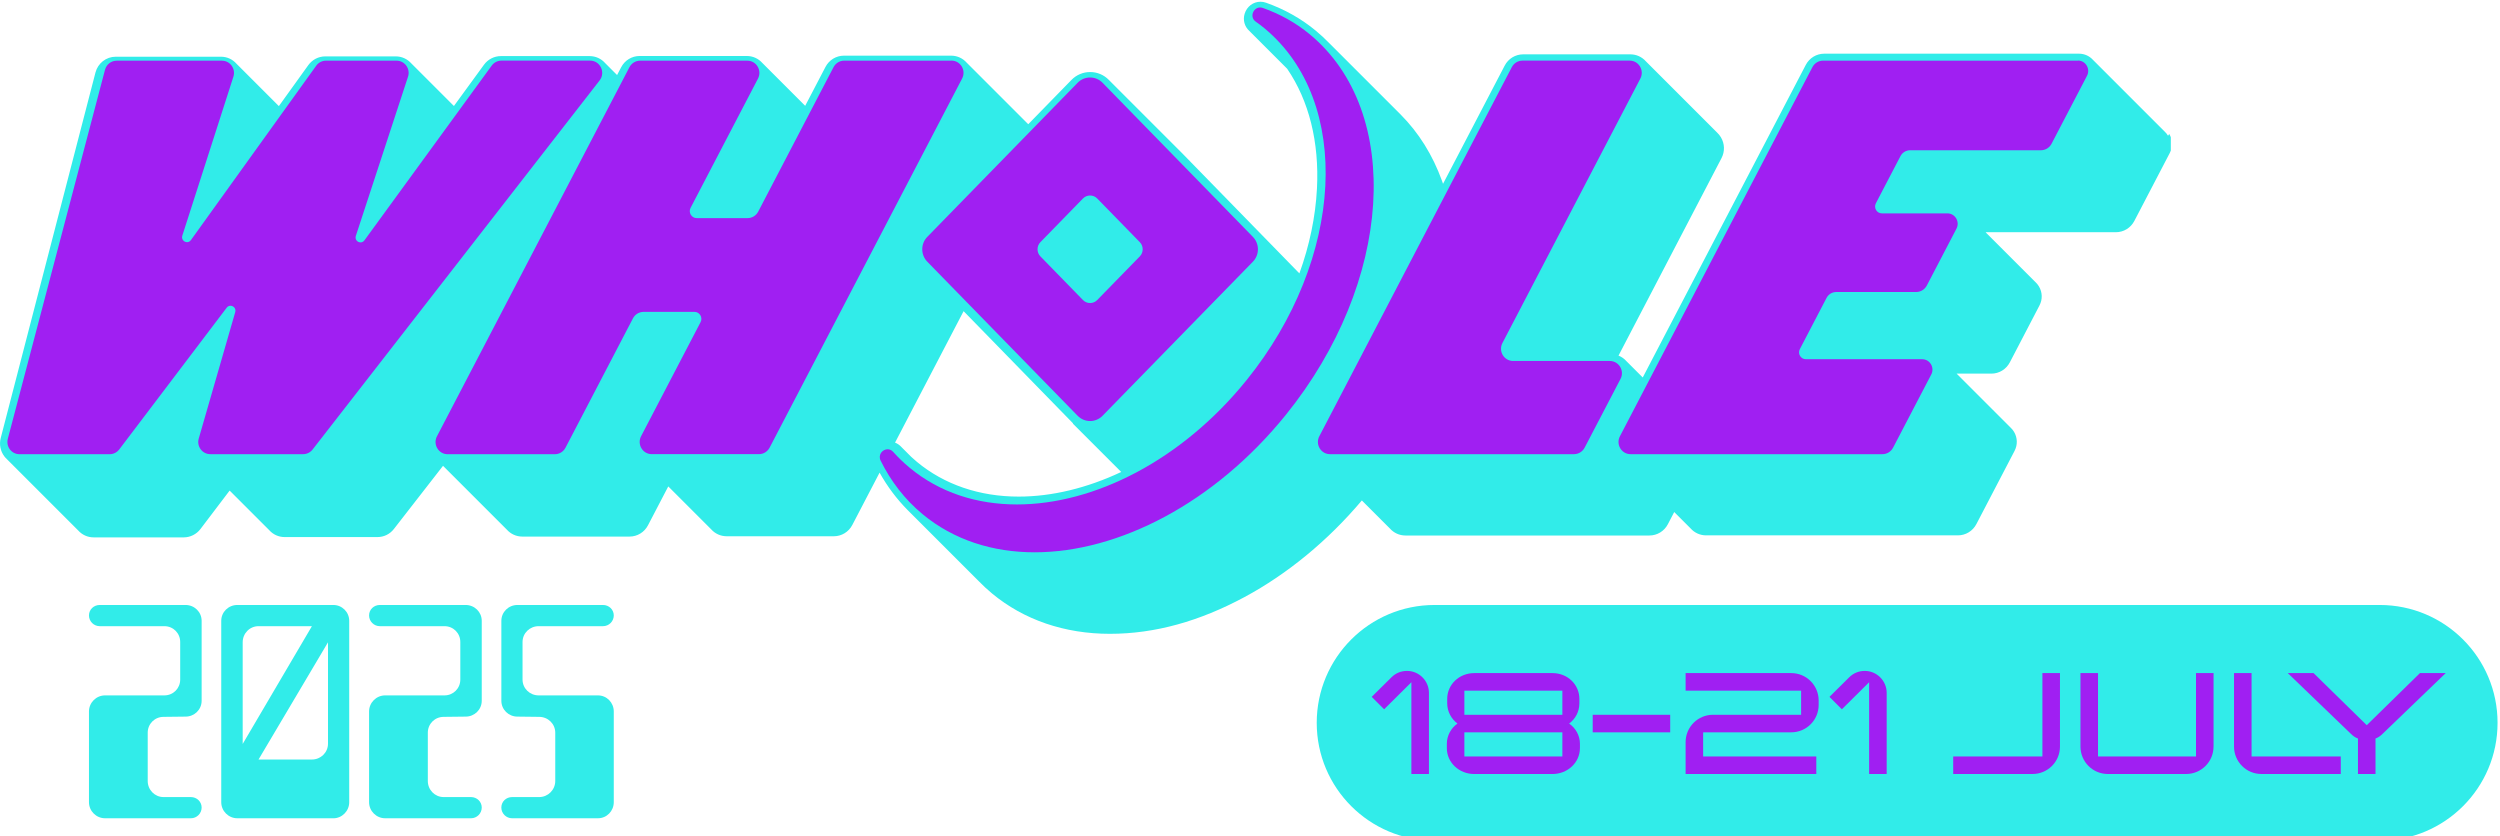 <svg xmlns="http://www.w3.org/2000/svg" width="281" height="94" viewBox="0 0 281 94" fill="none"><g clip-path="url(#clip0_365_14556)"><path d="M280.725 81.247V81.244C280.725 73.929 274.795 68 267.481 68L161.243 68C153.929 68 148 73.929 148 81.244V81.247C148 88.561 153.929 94.49 161.243 94.49H267.481C274.795 94.49 280.725 88.561 280.725 81.247Z" fill="#31ECE9"></path><path d="M160.612 86.998H158.639V76.683L155.576 79.723L154.18 78.327L156.4 76.129C156.852 75.676 157.467 75.41 158.145 75.41C159.5 75.41 160.612 76.519 160.612 77.877V87.001V86.998Z" fill="#A01FF2"></path><path d="M177.582 84.102C177.582 85.705 176.204 87 174.501 87H165.706C164.003 87 162.625 85.705 162.625 84.102V83.608C162.625 82.683 163.097 81.841 163.816 81.328C163.116 80.793 162.666 79.973 162.666 79.048V78.554C162.666 76.951 164.003 75.656 165.706 75.656H174.501C176.204 75.656 177.522 76.951 177.522 78.554V79.048C177.522 79.973 177.091 80.793 176.372 81.328C177.113 81.841 177.585 82.683 177.585 83.608V84.102H177.582ZM175.609 80.34V77.629H164.595V80.34H175.609ZM175.609 85.027V82.316H164.595V85.027H175.609Z" fill="#A01FF2"></path><path d="M187.731 82.315H179.02V80.342H187.731V82.315Z" fill="#A01FF2"></path><path d="M204.418 79.232C204.418 80.935 203.04 82.313 201.337 82.313H191.434V85.024H204.152V86.997H189.461V83.421C189.461 81.718 190.839 80.34 192.542 80.34H202.445V77.629H189.461V75.656H201.337C203.04 75.656 204.418 77.034 204.418 78.738V79.232Z" fill="#A01FF2"></path><path d="M212.063 86.998H210.09V76.683L207.027 79.723L205.631 78.327L207.851 76.129C208.304 75.676 208.918 75.41 209.596 75.41C210.951 75.41 212.063 76.519 212.063 77.877V87.001V86.998Z" fill="#A01FF2"></path><path d="M231.54 83.915C231.54 85.619 230.163 86.997 228.459 86.997H219.541V85.024H229.567V75.656H231.54V83.915Z" fill="#A01FF2"></path><path d="M248.801 83.915C248.801 85.619 247.423 86.997 245.719 86.997H236.925C235.221 86.997 233.844 85.619 233.844 83.915V75.656H235.817V85.024H246.831V75.656H248.804V83.915H248.801Z" fill="#A01FF2"></path><path d="M263.103 86.997H254.185C252.481 86.997 251.104 85.619 251.104 83.915V75.656H253.076V85.024H263.103V86.997Z" fill="#A01FF2"></path><path d="M274.897 75.656L267.787 82.497C267.562 82.721 267.293 82.908 267.008 83.01V86.997H265.035V83.01C264.747 82.908 264.481 82.721 264.256 82.497L257.146 75.656H260.044L266.023 81.512L272.002 75.656H274.9H274.897Z" fill="#A01FF2"></path></g><g clip-path="url(#clip1_365_14556)"><path d="M243.69 15.259C243.575 15.066 243.434 14.899 243.275 14.755C243.223 14.696 243.167 14.64 243.108 14.588C243.056 14.529 243 14.473 242.941 14.421C242.889 14.362 242.834 14.307 242.774 14.255C242.723 14.195 242.667 14.14 242.608 14.088C242.556 14.029 242.5 13.973 242.441 13.921C242.389 13.862 242.334 13.806 242.274 13.755C242.222 13.695 242.167 13.64 242.108 13.588C242.056 13.529 242 13.473 241.941 13.421C241.889 13.362 241.833 13.306 241.774 13.254C241.722 13.195 241.667 13.14 241.607 13.088C241.556 13.028 241.5 12.973 241.441 12.921C241.389 12.862 241.333 12.806 241.274 12.754C241.222 12.695 241.167 12.639 241.107 12.588C241.055 12.528 241 12.473 240.941 12.421C240.889 12.362 240.833 12.306 240.774 12.254C240.722 12.195 240.666 12.139 240.607 12.088C240.555 12.028 240.5 11.973 240.44 11.921C240.389 11.861 240.333 11.806 240.274 11.754C240.222 11.695 240.166 11.639 240.107 11.587C240.055 11.528 240 11.473 239.94 11.421C239.888 11.361 239.833 11.306 239.774 11.254C239.722 11.195 239.666 11.139 239.607 11.087C239.555 11.028 239.499 10.972 239.44 10.921C239.388 10.861 239.333 10.806 239.273 10.754C239.222 10.694 239.166 10.639 239.107 10.587C239.055 10.528 238.999 10.472 238.94 10.42C238.888 10.361 238.833 10.306 238.773 10.254C238.721 10.194 238.666 10.139 238.607 10.087C238.555 10.028 238.499 9.972 238.44 9.92C238.388 9.861 238.332 9.805 238.273 9.753C238.221 9.694 238.166 9.639 238.107 9.587C238.055 9.527 237.999 9.472 237.94 9.42C237.888 9.361 237.832 9.305 237.773 9.253C237.721 9.194 237.666 9.139 237.606 9.087C237.555 9.027 237.499 8.972 237.44 8.92C237.388 8.861 237.332 8.805 237.273 8.753C237.221 8.694 237.166 8.638 237.106 8.586C237.054 8.527 236.999 8.472 236.94 8.42C236.888 8.361 236.832 8.305 236.773 8.253C236.721 8.194 236.665 8.138 236.606 8.086C236.554 8.027 236.499 7.972 236.439 7.92C236.388 7.86 236.332 7.805 236.273 7.753C236.221 7.694 236.165 7.638 236.106 7.586C236.054 7.527 235.999 7.471 235.939 7.42C235.887 7.36 235.832 7.305 235.773 7.253C235.721 7.194 235.665 7.138 235.606 7.086C235.554 7.027 235.498 6.971 235.439 6.919C235.387 6.86 235.332 6.805 235.272 6.753C234.869 6.301 234.302 6.034 233.683 6.034H205.042C204.168 6.034 203.371 6.519 202.964 7.305L184.644 42.429C184.644 42.429 184.644 42.429 184.64 42.425C184.588 42.366 184.533 42.31 184.473 42.259C184.421 42.199 184.366 42.144 184.307 42.092C184.255 42.033 184.199 41.977 184.14 41.925C184.088 41.866 184.032 41.81 183.973 41.758C183.921 41.699 183.866 41.644 183.806 41.592C183.755 41.532 183.699 41.477 183.64 41.425C183.588 41.366 183.532 41.31 183.473 41.258C183.421 41.199 183.366 41.144 183.306 41.092C183.254 41.032 183.199 40.977 183.14 40.925C183.088 40.866 183.032 40.81 182.973 40.758C182.921 40.699 182.865 40.643 182.806 40.592C182.562 40.314 182.258 40.102 181.921 39.969L193.498 17.774C193.887 17.029 193.861 16.151 193.431 15.433C193.309 15.229 193.165 15.051 192.998 14.896C192.946 14.836 192.89 14.781 192.831 14.729C192.779 14.67 192.724 14.614 192.664 14.562C192.613 14.503 192.557 14.447 192.498 14.396C192.446 14.336 192.39 14.281 192.331 14.229C192.279 14.169 192.224 14.114 192.164 14.062C192.112 14.003 192.057 13.947 191.998 13.895C191.946 13.836 191.89 13.78 191.831 13.729C191.779 13.669 191.723 13.614 191.664 13.562C191.612 13.503 191.557 13.447 191.497 13.395C191.446 13.336 191.39 13.28 191.331 13.229C191.279 13.169 191.223 13.114 191.164 13.062C191.112 13.002 191.057 12.947 190.997 12.895C190.945 12.836 190.89 12.78 190.831 12.728C190.779 12.669 190.723 12.614 190.664 12.562C190.612 12.502 190.556 12.447 190.497 12.395C190.445 12.336 190.39 12.28 190.33 12.228C190.279 12.169 190.223 12.113 190.164 12.062C190.112 12.002 190.056 11.947 189.997 11.895C189.945 11.835 189.89 11.78 189.83 11.728C189.779 11.669 189.723 11.613 189.664 11.561C189.612 11.502 189.556 11.447 189.497 11.395C189.445 11.335 189.389 11.28 189.33 11.228C189.278 11.169 189.223 11.113 189.163 11.061C189.112 11.002 189.056 10.946 188.997 10.895C188.945 10.835 188.889 10.78 188.83 10.728C188.778 10.668 188.723 10.613 188.663 10.561C188.611 10.502 188.556 10.446 188.497 10.394C188.445 10.335 188.389 10.28 188.33 10.228C188.278 10.168 188.222 10.113 188.163 10.061C188.111 10.002 188.056 9.946 187.997 9.894C187.945 9.835 187.889 9.779 187.83 9.728C187.778 9.668 187.722 9.613 187.663 9.561C187.611 9.502 187.556 9.446 187.496 9.394C187.445 9.335 187.389 9.279 187.33 9.227C187.278 9.168 187.222 9.113 187.163 9.061C187.111 9.001 187.056 8.946 186.996 8.894C186.944 8.835 186.889 8.779 186.83 8.727C186.778 8.668 186.722 8.612 186.663 8.561C186.611 8.501 186.555 8.446 186.496 8.394C186.444 8.335 186.389 8.279 186.329 8.227C186.278 8.168 186.222 8.112 186.163 8.06C186.111 8.001 186.055 7.946 185.996 7.894C185.944 7.834 185.889 7.779 185.829 7.727C185.777 7.668 185.722 7.612 185.663 7.56C185.611 7.501 185.555 7.445 185.496 7.394C185.444 7.334 185.388 7.279 185.329 7.227C185.277 7.168 185.222 7.112 185.162 7.06C185.111 7.001 185.055 6.945 184.996 6.893C184.555 6.397 183.929 6.108 183.251 6.108H171.203C170.329 6.108 169.532 6.593 169.125 7.379L162.197 20.66C162.16 20.549 162.123 20.438 162.082 20.327C161.026 17.415 159.463 14.91 157.421 12.862C157.366 12.806 157.31 12.751 157.255 12.695C157.199 12.639 157.144 12.584 157.088 12.528C157.032 12.473 156.977 12.417 156.921 12.362C156.866 12.306 156.81 12.251 156.755 12.195C156.699 12.139 156.644 12.084 156.588 12.028C156.532 11.973 156.477 11.917 156.421 11.861C156.366 11.806 156.31 11.75 156.255 11.695C156.199 11.639 156.143 11.584 156.088 11.528C156.032 11.473 155.977 11.417 155.921 11.361C155.866 11.306 155.81 11.25 155.754 11.195C155.699 11.139 155.643 11.084 155.588 11.028C155.532 10.972 155.477 10.917 155.421 10.861C155.365 10.806 155.31 10.75 155.254 10.694C155.199 10.639 155.143 10.583 155.088 10.528C155.032 10.472 154.976 10.417 154.921 10.361C154.865 10.306 154.81 10.25 154.754 10.194C154.699 10.139 154.643 10.083 154.587 10.028C154.532 9.972 154.476 9.916 154.421 9.861C154.365 9.805 154.31 9.75 154.254 9.694C154.198 9.639 154.143 9.583 154.087 9.527C154.032 9.472 153.976 9.416 153.921 9.361C153.865 9.305 153.809 9.25 153.754 9.194C153.698 9.139 153.643 9.083 153.587 9.027C153.532 8.972 153.476 8.916 153.42 8.861C153.365 8.805 153.309 8.749 153.254 8.694C153.198 8.638 153.143 8.583 153.087 8.527C153.031 8.472 152.976 8.416 152.92 8.361C152.865 8.305 152.809 8.249 152.754 8.194C152.698 8.138 152.642 8.083 152.587 8.027C152.531 7.972 152.476 7.916 152.42 7.86C152.365 7.805 152.309 7.749 152.253 7.694C152.198 7.638 152.142 7.583 152.087 7.527C152.031 7.471 151.976 7.416 151.92 7.36C151.864 7.305 151.809 7.249 151.753 7.194C151.698 7.138 151.642 7.082 151.587 7.027C151.531 6.971 151.475 6.916 151.42 6.86C151.364 6.805 151.309 6.749 151.253 6.693C151.198 6.638 151.142 6.582 151.086 6.527C151.031 6.471 150.975 6.416 150.92 6.36C150.864 6.304 150.809 6.249 150.753 6.193C150.697 6.138 150.642 6.082 150.586 6.027C150.531 5.971 150.475 5.915 150.42 5.86C150.364 5.804 150.308 5.749 150.253 5.693C150.197 5.638 150.142 5.582 150.086 5.526C150.031 5.471 149.975 5.415 149.919 5.36C149.864 5.304 149.808 5.249 149.753 5.193C149.697 5.137 149.642 5.082 149.586 5.026C149.53 4.971 149.475 4.915 149.419 4.86C148.941 4.367 148.434 3.896 147.9 3.455C146.263 2.1 144.381 1.04 142.306 0.306C142.099 0.232 141.884 0.195 141.673 0.195C140.861 0.195 140.146 0.736 139.898 1.544C139.68 2.255 139.887 2.992 140.428 3.478C140.48 3.537 140.535 3.593 140.595 3.644C140.647 3.704 140.702 3.759 140.761 3.811C140.813 3.87 140.869 3.926 140.928 3.978C140.98 4.037 141.036 4.093 141.095 4.145C141.147 4.204 141.202 4.259 141.262 4.311C141.313 4.371 141.369 4.426 141.428 4.478C141.48 4.537 141.536 4.593 141.595 4.645C141.647 4.704 141.702 4.76 141.762 4.811C141.814 4.871 141.869 4.926 141.928 4.978C141.98 5.037 142.036 5.093 142.095 5.145C142.147 5.204 142.203 5.26 142.262 5.312C142.314 5.371 142.369 5.426 142.429 5.478C142.48 5.538 142.536 5.593 142.595 5.645C142.647 5.704 142.703 5.76 142.762 5.812C142.814 5.871 142.869 5.927 142.929 5.978C142.98 6.038 143.036 6.093 143.095 6.145C143.147 6.204 143.203 6.26 143.262 6.312C143.314 6.371 143.369 6.427 143.429 6.479C143.481 6.538 143.536 6.593 143.595 6.645C143.647 6.705 143.703 6.76 143.762 6.812C143.814 6.871 143.87 6.927 143.929 6.979C143.981 7.038 144.036 7.093 144.096 7.145C144.147 7.205 144.203 7.26 144.262 7.312C144.314 7.371 144.37 7.427 144.429 7.479C144.481 7.538 144.536 7.594 144.596 7.646C144.625 7.679 144.655 7.708 144.685 7.738C147.126 11.321 148.297 15.955 148.026 21.205C147.863 24.365 147.189 27.577 146.052 30.73L132.807 17.155C132.807 17.155 132.793 17.144 132.785 17.137L132.641 16.989C132.641 16.989 132.626 16.978 132.618 16.97L132.474 16.822C132.474 16.822 132.459 16.811 132.452 16.804L132.307 16.655C132.307 16.655 132.292 16.644 132.285 16.637L132.141 16.489C132.141 16.489 132.126 16.477 132.118 16.47L131.974 16.322C131.974 16.322 131.959 16.311 131.952 16.303L131.807 16.155C131.807 16.155 131.792 16.144 131.785 16.137L131.64 15.989C131.64 15.989 131.626 15.977 131.618 15.97L131.474 15.822C131.474 15.822 131.459 15.811 131.451 15.803L131.307 15.655C131.307 15.655 131.292 15.644 131.285 15.637L131.14 15.488C131.14 15.488 131.125 15.477 131.118 15.47L130.974 15.322C130.974 15.322 130.959 15.311 130.951 15.303L130.807 15.155C130.807 15.155 130.792 15.144 130.785 15.136L130.64 14.988C130.64 14.988 130.625 14.977 130.618 14.97L130.473 14.822C130.473 14.822 130.459 14.81 130.451 14.803L130.307 14.655C130.307 14.655 130.292 14.644 130.284 14.636L130.14 14.488C130.14 14.488 130.125 14.477 130.118 14.47L129.973 14.321C129.973 14.321 129.958 14.31 129.951 14.303L129.807 14.155C129.807 14.155 129.792 14.144 129.784 14.136L129.64 13.988C129.64 13.988 129.625 13.977 129.618 13.969L129.473 13.821C129.473 13.821 129.458 13.81 129.451 13.803L129.306 13.655C129.306 13.655 129.292 13.643 129.284 13.636L129.14 13.488C129.14 13.488 129.125 13.477 129.117 13.469L128.973 13.321C128.973 13.321 128.958 13.31 128.951 13.303L128.806 13.154C128.806 13.154 128.791 13.143 128.784 13.136L128.64 12.988C128.64 12.988 128.625 12.977 128.617 12.969L128.473 12.821C128.473 12.821 128.458 12.81 128.451 12.803L128.306 12.654C128.306 12.654 128.291 12.643 128.284 12.636L128.139 12.488C128.139 12.488 128.125 12.476 128.117 12.469L127.973 12.321C127.973 12.321 127.958 12.31 127.95 12.302L127.806 12.154C127.806 12.154 127.791 12.143 127.784 12.136L127.639 11.987C127.639 11.987 127.624 11.976 127.617 11.969L127.473 11.821C127.473 11.821 127.458 11.81 127.45 11.802L127.306 11.654C127.306 11.654 127.291 11.643 127.284 11.636L127.139 11.487C127.139 11.487 127.124 11.476 127.117 11.469L126.972 11.321C126.972 11.321 126.958 11.309 126.95 11.302L126.806 11.154C126.806 11.154 126.791 11.143 126.783 11.135L126.639 10.987C126.639 10.987 126.624 10.976 126.617 10.969L126.472 10.82C126.472 10.82 126.457 10.809 126.45 10.802L126.306 10.654C126.306 10.654 126.291 10.643 126.283 10.635L126.139 10.487C126.139 10.487 126.124 10.476 126.117 10.469L125.972 10.32C125.972 10.32 125.957 10.309 125.95 10.302L125.805 10.154C125.805 10.154 125.791 10.143 125.783 10.135L125.639 9.987C125.639 9.987 125.624 9.976 125.617 9.968L125.472 9.82C125.472 9.82 125.457 9.809 125.45 9.802L125.305 9.653C125.305 9.653 125.29 9.642 125.283 9.635L125.139 9.487C125.139 9.487 125.124 9.476 125.116 9.468L124.972 9.32C124.972 9.32 124.957 9.309 124.95 9.302L124.805 9.153C124.805 9.153 124.79 9.142 124.783 9.135L124.638 8.987C124.079 8.412 123.331 8.097 122.534 8.097C121.738 8.097 120.989 8.412 120.43 8.987L115.577 13.962C115.547 13.932 115.517 13.903 115.488 13.877C115.436 13.818 115.38 13.762 115.321 13.71C115.269 13.651 115.214 13.595 115.154 13.543C115.103 13.484 115.047 13.429 114.988 13.377C114.936 13.317 114.88 13.262 114.821 13.21C114.769 13.151 114.714 13.095 114.654 13.043C114.602 12.984 114.547 12.928 114.488 12.877C114.436 12.817 114.38 12.762 114.321 12.71C114.269 12.651 114.213 12.595 114.154 12.543C114.102 12.484 114.047 12.428 113.987 12.376C113.936 12.317 113.88 12.262 113.821 12.21C113.769 12.15 113.713 12.095 113.654 12.043C113.602 11.984 113.547 11.928 113.487 11.876C113.435 11.817 113.38 11.761 113.321 11.71C113.269 11.65 113.213 11.595 113.154 11.543C113.102 11.484 113.046 11.428 112.987 11.376C112.935 11.317 112.88 11.261 112.82 11.209C112.769 11.15 112.713 11.095 112.654 11.043C112.602 10.983 112.546 10.928 112.487 10.876C112.435 10.817 112.38 10.761 112.32 10.709C112.268 10.65 112.213 10.594 112.154 10.543C112.102 10.483 112.046 10.428 111.987 10.376C111.935 10.317 111.879 10.261 111.82 10.209C111.768 10.15 111.713 10.094 111.653 10.042C111.602 9.983 111.546 9.928 111.487 9.876C111.435 9.816 111.379 9.761 111.32 9.709C111.268 9.65 111.213 9.594 111.153 9.542C111.101 9.483 111.046 9.427 110.987 9.376C110.935 9.316 110.879 9.261 110.82 9.209C110.768 9.15 110.712 9.094 110.653 9.042C110.601 8.983 110.546 8.927 110.486 8.875C110.435 8.816 110.379 8.761 110.32 8.709C110.268 8.649 110.212 8.594 110.153 8.542C110.101 8.483 110.046 8.427 109.986 8.375C109.934 8.316 109.879 8.26 109.82 8.209C109.768 8.149 109.712 8.094 109.653 8.042C109.601 7.983 109.545 7.927 109.486 7.875C109.434 7.816 109.379 7.76 109.319 7.708C109.268 7.649 109.212 7.594 109.153 7.542C109.101 7.482 109.045 7.427 108.986 7.375C108.934 7.316 108.879 7.26 108.819 7.208C108.767 7.149 108.712 7.093 108.653 7.042C108.212 6.545 107.586 6.256 106.908 6.256H94.86C93.986 6.256 93.189 6.742 92.782 7.527L90.503 11.895C90.455 11.843 90.407 11.795 90.355 11.747C90.303 11.687 90.248 11.632 90.188 11.58C90.136 11.521 90.081 11.465 90.022 11.413C89.97 11.354 89.914 11.298 89.855 11.246C89.803 11.187 89.747 11.132 89.688 11.08C89.636 11.021 89.581 10.965 89.522 10.913C89.47 10.854 89.414 10.798 89.355 10.746C89.303 10.687 89.247 10.632 89.188 10.58C89.136 10.52 89.081 10.465 89.021 10.413C88.969 10.354 88.914 10.298 88.855 10.246C88.803 10.187 88.747 10.131 88.688 10.079C88.636 10.02 88.581 9.965 88.521 9.913C88.469 9.854 88.414 9.798 88.355 9.746C88.303 9.687 88.247 9.631 88.188 9.579C88.136 9.52 88.08 9.465 88.021 9.413C87.969 9.353 87.914 9.298 87.854 9.246C87.802 9.187 87.747 9.131 87.688 9.079C87.636 9.02 87.58 8.964 87.521 8.913C87.469 8.853 87.413 8.798 87.354 8.746C87.302 8.687 87.247 8.631 87.188 8.579C87.136 8.52 87.08 8.464 87.021 8.412C86.969 8.353 86.913 8.298 86.854 8.246C86.802 8.186 86.747 8.131 86.687 8.079C86.635 8.02 86.58 7.964 86.521 7.912C86.469 7.853 86.413 7.797 86.354 7.746C86.302 7.686 86.246 7.631 86.187 7.579C86.135 7.52 86.08 7.464 86.02 7.412C85.969 7.353 85.913 7.297 85.854 7.245C85.802 7.186 85.746 7.131 85.687 7.079C85.246 6.582 84.62 6.293 83.942 6.293H71.894C71.02 6.293 70.224 6.779 69.816 7.564L69.36 8.435C69.36 8.435 69.353 8.427 69.349 8.423C69.297 8.364 69.242 8.309 69.183 8.257C69.131 8.197 69.075 8.142 69.016 8.09C68.964 8.031 68.908 7.975 68.849 7.923C68.797 7.864 68.742 7.809 68.682 7.757C68.631 7.697 68.575 7.642 68.516 7.59C68.464 7.531 68.408 7.475 68.349 7.423C68.297 7.364 68.242 7.308 68.182 7.256C68.13 7.197 68.075 7.142 68.016 7.09C67.578 6.593 66.949 6.304 66.267 6.304H56.298C55.553 6.304 54.845 6.667 54.404 7.271L51.022 11.913C50.985 11.876 50.948 11.839 50.907 11.802C50.855 11.743 50.8 11.687 50.74 11.636C50.689 11.576 50.633 11.521 50.574 11.469C50.522 11.409 50.466 11.354 50.407 11.302C50.355 11.243 50.3 11.187 50.24 11.135C50.188 11.076 50.133 11.021 50.074 10.969C50.022 10.909 49.966 10.854 49.907 10.802C49.855 10.743 49.8 10.687 49.74 10.635C49.688 10.576 49.633 10.52 49.574 10.469C49.522 10.409 49.466 10.354 49.407 10.302C49.355 10.242 49.299 10.187 49.24 10.135C49.188 10.076 49.133 10.02 49.073 9.968C49.022 9.909 48.966 9.854 48.907 9.802C48.855 9.742 48.799 9.687 48.74 9.635C48.688 9.576 48.633 9.52 48.573 9.468C48.521 9.409 48.466 9.353 48.407 9.302C48.355 9.242 48.299 9.187 48.24 9.135C48.188 9.076 48.132 9.02 48.073 8.968C48.021 8.909 47.966 8.853 47.906 8.801C47.855 8.742 47.799 8.687 47.74 8.635C47.688 8.575 47.632 8.52 47.573 8.468C47.521 8.409 47.465 8.353 47.406 8.301C47.354 8.242 47.299 8.186 47.239 8.135C47.188 8.075 47.132 8.02 47.073 7.968C47.021 7.909 46.965 7.853 46.906 7.801C46.854 7.742 46.799 7.686 46.739 7.634C46.688 7.575 46.632 7.52 46.573 7.468C46.521 7.408 46.465 7.353 46.406 7.301C46.354 7.242 46.298 7.186 46.239 7.134C45.795 6.63 45.157 6.338 44.487 6.338H36.555C35.807 6.338 35.096 6.705 34.655 7.319L31.346 11.924C31.317 11.891 31.283 11.861 31.25 11.832C31.198 11.773 31.142 11.717 31.083 11.665C31.031 11.606 30.976 11.55 30.917 11.498C30.865 11.439 30.809 11.384 30.75 11.332C30.698 11.272 30.642 11.217 30.583 11.165C30.531 11.106 30.476 11.05 30.416 10.998C30.365 10.939 30.309 10.883 30.25 10.832C30.198 10.772 30.142 10.717 30.083 10.665C30.031 10.606 29.976 10.55 29.916 10.498C29.864 10.439 29.809 10.383 29.75 10.331C29.698 10.272 29.642 10.217 29.583 10.165C29.531 10.105 29.475 10.05 29.416 9.998C29.364 9.939 29.309 9.883 29.249 9.831C29.198 9.772 29.142 9.716 29.083 9.665C29.031 9.605 28.975 9.55 28.916 9.498C28.864 9.439 28.809 9.383 28.749 9.331C28.697 9.272 28.642 9.216 28.583 9.164C28.531 9.105 28.475 9.05 28.416 8.998C28.364 8.938 28.308 8.883 28.249 8.831C28.197 8.772 28.142 8.716 28.082 8.664C28.031 8.605 27.975 8.549 27.916 8.498C27.864 8.438 27.808 8.383 27.749 8.331C27.697 8.272 27.642 8.216 27.582 8.164C27.53 8.105 27.475 8.049 27.416 7.997C27.364 7.938 27.308 7.883 27.249 7.831C27.197 7.771 27.141 7.716 27.082 7.664C27.03 7.605 26.975 7.549 26.916 7.497C26.864 7.438 26.808 7.382 26.749 7.331C26.697 7.271 26.641 7.216 26.582 7.164C26.137 6.66 25.515 6.375 24.833 6.375H13.004C11.941 6.375 11.007 7.101 10.733 8.142L0.082 49.231C-0.107 49.953 0.041 50.705 0.49 51.298C0.579 51.413 0.675 51.517 0.779 51.613C0.831 51.672 0.886 51.728 0.945 51.78C0.997 51.839 1.053 51.895 1.112 51.947C1.164 52.006 1.22 52.061 1.279 52.113C1.331 52.172 1.386 52.228 1.446 52.28C1.497 52.339 1.553 52.395 1.612 52.447C1.664 52.506 1.72 52.562 1.779 52.613C1.831 52.673 1.886 52.728 1.946 52.78C1.998 52.839 2.053 52.895 2.112 52.947C2.164 53.006 2.22 53.062 2.279 53.114C2.331 53.173 2.387 53.228 2.446 53.28C2.498 53.34 2.553 53.395 2.613 53.447C2.664 53.506 2.72 53.562 2.779 53.614C2.831 53.673 2.887 53.728 2.946 53.78C2.998 53.84 3.053 53.895 3.113 53.947C3.165 54.006 3.22 54.062 3.279 54.114C3.331 54.173 3.387 54.229 3.446 54.281C3.498 54.34 3.554 54.395 3.613 54.447C3.665 54.507 3.72 54.562 3.78 54.614C3.831 54.673 3.887 54.729 3.946 54.781C3.998 54.84 4.054 54.895 4.113 54.947C4.165 55.007 4.22 55.062 4.28 55.114C4.332 55.173 4.387 55.229 4.446 55.281C4.498 55.34 4.554 55.396 4.613 55.447C4.665 55.507 4.721 55.562 4.78 55.614C4.832 55.673 4.887 55.729 4.947 55.781C4.998 55.84 5.054 55.896 5.113 55.948C5.165 56.007 5.221 56.062 5.28 56.114C5.332 56.174 5.387 56.229 5.447 56.281C5.498 56.34 5.554 56.396 5.613 56.448C5.665 56.507 5.721 56.563 5.78 56.614C5.832 56.674 5.887 56.729 5.947 56.781C5.999 56.84 6.054 56.896 6.113 56.948C6.165 57.007 6.221 57.063 6.28 57.115C6.332 57.174 6.388 57.229 6.447 57.281C6.499 57.341 6.554 57.396 6.614 57.448C6.665 57.507 6.721 57.563 6.78 57.615C6.832 57.674 6.888 57.73 6.947 57.781C6.999 57.841 7.054 57.896 7.114 57.948C7.166 58.007 7.221 58.063 7.28 58.115C7.332 58.174 7.388 58.23 7.447 58.282C7.499 58.341 7.555 58.396 7.614 58.448C7.666 58.508 7.721 58.563 7.781 58.615C7.832 58.674 7.888 58.73 7.947 58.782C7.999 58.841 8.055 58.897 8.114 58.948C8.166 59.008 8.221 59.063 8.281 59.115C8.333 59.174 8.388 59.23 8.447 59.282C8.499 59.341 8.555 59.397 8.614 59.449C8.666 59.508 8.722 59.563 8.781 59.615C9.225 60.115 9.848 60.401 10.522 60.401H20.658C21.384 60.401 22.081 60.052 22.525 59.471L25.808 55.144C25.845 55.181 25.882 55.214 25.919 55.247C25.971 55.307 26.026 55.362 26.086 55.414C26.137 55.473 26.193 55.529 26.252 55.581C26.304 55.64 26.36 55.696 26.419 55.748C26.471 55.807 26.526 55.862 26.586 55.914C26.638 55.974 26.693 56.029 26.753 56.081C26.804 56.14 26.86 56.196 26.919 56.248C26.971 56.307 27.027 56.362 27.086 56.414C27.138 56.474 27.193 56.529 27.253 56.581C27.305 56.64 27.36 56.696 27.419 56.748C27.471 56.807 27.527 56.863 27.586 56.914C27.638 56.974 27.694 57.029 27.753 57.081C27.805 57.141 27.86 57.196 27.919 57.248C27.971 57.307 28.027 57.363 28.086 57.415C28.138 57.474 28.194 57.529 28.253 57.581C28.305 57.641 28.36 57.696 28.42 57.748C28.471 57.807 28.527 57.863 28.586 57.915C28.638 57.974 28.694 58.03 28.753 58.081C28.805 58.141 28.86 58.196 28.92 58.248C28.972 58.307 29.027 58.363 29.086 58.415C29.138 58.474 29.194 58.53 29.253 58.582C29.305 58.641 29.361 58.697 29.42 58.748C29.472 58.808 29.527 58.863 29.587 58.915C29.638 58.974 29.694 59.03 29.753 59.082C29.805 59.141 29.861 59.197 29.92 59.248C29.972 59.308 30.027 59.363 30.087 59.415C30.139 59.474 30.194 59.53 30.253 59.582C30.698 60.082 31.32 60.367 31.998 60.367H42.423C43.15 60.367 43.824 60.038 44.272 59.46L49.796 52.358C49.848 52.417 49.903 52.473 49.962 52.524C50.014 52.584 50.07 52.639 50.129 52.691C50.181 52.75 50.237 52.806 50.296 52.858C50.348 52.917 50.403 52.973 50.463 53.025C50.514 53.084 50.57 53.139 50.629 53.191C50.681 53.251 50.737 53.306 50.796 53.358C50.848 53.417 50.904 53.473 50.963 53.525C51.015 53.584 51.07 53.639 51.13 53.691C51.181 53.751 51.237 53.806 51.296 53.858C51.348 53.917 51.404 53.973 51.463 54.025C51.515 54.084 51.57 54.14 51.63 54.191C51.681 54.251 51.737 54.306 51.796 54.358C51.848 54.417 51.904 54.473 51.963 54.525C52.015 54.584 52.071 54.64 52.13 54.692C52.182 54.751 52.237 54.806 52.297 54.858C52.348 54.918 52.404 54.973 52.463 55.025C52.515 55.084 52.571 55.14 52.63 55.192C52.682 55.251 52.737 55.307 52.797 55.358C52.849 55.418 52.904 55.473 52.963 55.525C53.015 55.584 53.071 55.64 53.13 55.692C53.182 55.751 53.237 55.807 53.297 55.859C53.349 55.918 53.404 55.974 53.464 56.025C53.515 56.085 53.571 56.14 53.63 56.192C53.682 56.251 53.738 56.307 53.797 56.359C53.849 56.418 53.904 56.474 53.964 56.526C54.016 56.585 54.071 56.64 54.13 56.692C54.182 56.752 54.238 56.807 54.297 56.859C54.349 56.918 54.404 56.974 54.464 57.026C54.516 57.085 54.571 57.141 54.63 57.192C54.682 57.252 54.738 57.307 54.797 57.359C54.849 57.418 54.905 57.474 54.964 57.526C55.016 57.585 55.071 57.641 55.131 57.693C55.182 57.752 55.238 57.807 55.297 57.859C55.349 57.919 55.405 57.974 55.464 58.026C55.516 58.085 55.571 58.141 55.631 58.193C55.683 58.252 55.738 58.307 55.797 58.359C55.849 58.419 55.905 58.474 55.964 58.526C56.016 58.585 56.072 58.641 56.131 58.693C56.183 58.752 56.238 58.808 56.298 58.859C56.349 58.919 56.405 58.974 56.464 59.026C56.516 59.086 56.572 59.141 56.631 59.193C56.683 59.252 56.738 59.308 56.798 59.36C56.85 59.419 56.905 59.474 56.964 59.526C57.405 60.023 58.031 60.312 58.709 60.312H70.757C71.631 60.312 72.428 59.826 72.835 59.041L75.114 54.673C75.162 54.725 75.21 54.773 75.262 54.821C75.314 54.881 75.369 54.936 75.429 54.988C75.481 55.047 75.536 55.103 75.595 55.155C75.647 55.214 75.703 55.27 75.762 55.322C75.814 55.381 75.87 55.436 75.929 55.488C75.981 55.547 76.036 55.603 76.096 55.655C76.147 55.714 76.203 55.77 76.262 55.822C76.314 55.881 76.37 55.937 76.429 55.988C76.481 56.048 76.536 56.103 76.596 56.155C76.648 56.214 76.703 56.27 76.762 56.322C76.814 56.381 76.87 56.437 76.929 56.489C76.981 56.548 77.037 56.603 77.096 56.655C77.148 56.715 77.203 56.77 77.263 56.822C77.314 56.881 77.37 56.937 77.429 56.989C77.481 57.048 77.537 57.103 77.596 57.155C77.648 57.215 77.703 57.27 77.763 57.322C77.815 57.381 77.87 57.437 77.929 57.489C77.981 57.548 78.037 57.604 78.096 57.656C78.148 57.715 78.204 57.77 78.263 57.822C78.315 57.881 78.37 57.937 78.43 57.989C78.481 58.048 78.537 58.104 78.596 58.156C78.648 58.215 78.704 58.27 78.763 58.322C78.815 58.382 78.87 58.437 78.93 58.489C78.981 58.548 79.037 58.604 79.096 58.656C79.148 58.715 79.204 58.771 79.263 58.822C79.315 58.882 79.371 58.937 79.43 58.989C79.482 59.048 79.537 59.104 79.597 59.156C79.648 59.215 79.704 59.271 79.763 59.323C79.815 59.382 79.871 59.437 79.93 59.489C80.371 59.986 80.997 60.275 81.675 60.275H93.723C94.597 60.275 95.393 59.789 95.801 59.004L98.865 53.125C99.739 54.688 100.791 56.092 102.01 57.322C102.066 57.378 102.121 57.433 102.177 57.489C102.232 57.544 102.288 57.6 102.343 57.656C102.399 57.711 102.455 57.767 102.51 57.822C102.566 57.878 102.621 57.933 102.677 57.989C102.732 58.044 102.788 58.1 102.844 58.156C102.899 58.211 102.955 58.267 103.01 58.322C103.066 58.378 103.121 58.433 103.177 58.489C103.233 58.545 103.288 58.6 103.344 58.656C103.399 58.711 103.455 58.767 103.51 58.822C103.566 58.878 103.622 58.934 103.677 58.989C103.733 59.045 103.788 59.1 103.844 59.156C103.899 59.211 103.955 59.267 104.011 59.323C104.066 59.378 104.122 59.434 104.177 59.489C104.233 59.545 104.288 59.6 104.344 59.656C104.4 59.712 104.455 59.767 104.511 59.823C104.566 59.878 104.622 59.934 104.677 59.989C104.733 60.045 104.789 60.101 104.844 60.156C104.9 60.212 104.955 60.267 105.011 60.323C105.066 60.378 105.122 60.434 105.178 60.49C105.233 60.545 105.289 60.601 105.344 60.656C105.4 60.712 105.455 60.767 105.511 60.823C105.567 60.879 105.622 60.934 105.678 60.99C105.733 61.045 105.789 61.101 105.844 61.156C105.9 61.212 105.956 61.268 106.011 61.323C106.067 61.379 106.122 61.434 106.178 61.49C106.233 61.545 106.289 61.601 106.345 61.657C106.4 61.712 106.456 61.768 106.511 61.823C106.567 61.879 106.622 61.934 106.678 61.99C106.734 62.045 106.789 62.101 106.845 62.157C106.9 62.212 106.956 62.268 107.011 62.323C107.067 62.379 107.123 62.434 107.178 62.49C107.234 62.546 107.289 62.601 107.345 62.657C107.4 62.712 107.456 62.768 107.512 62.824C107.567 62.879 107.623 62.935 107.678 62.99C107.734 63.046 107.789 63.101 107.845 63.157C107.901 63.212 107.956 63.268 108.012 63.324C108.067 63.379 108.123 63.435 108.178 63.49C108.234 63.546 108.29 63.602 108.345 63.657C108.401 63.713 108.456 63.768 108.512 63.824C108.567 63.879 108.623 63.935 108.679 63.99C108.734 64.046 108.79 64.102 108.845 64.157C108.901 64.213 108.956 64.268 109.012 64.324C109.068 64.379 109.123 64.435 109.179 64.491C109.234 64.546 109.29 64.602 109.345 64.657C109.401 64.713 109.457 64.769 109.512 64.824C109.568 64.88 109.623 64.935 109.679 64.991C109.734 65.046 109.79 65.102 109.846 65.157C109.901 65.213 109.957 65.269 110.012 65.324C110.486 65.813 110.987 66.28 111.513 66.713C115.084 69.674 119.663 71.241 124.753 71.241C129.844 71.241 134.849 69.814 139.865 67.121C144.711 64.517 149.256 60.771 153.072 56.251C153.12 56.303 153.172 56.355 153.224 56.403C153.276 56.462 153.331 56.518 153.391 56.57C153.443 56.629 153.498 56.685 153.557 56.737C153.609 56.796 153.665 56.852 153.724 56.903C153.776 56.963 153.832 57.018 153.891 57.07C153.943 57.129 153.998 57.185 154.058 57.237C154.109 57.296 154.165 57.352 154.224 57.404C154.276 57.463 154.332 57.518 154.391 57.57C154.443 57.63 154.498 57.685 154.558 57.737C154.61 57.796 154.665 57.852 154.724 57.904C154.776 57.963 154.832 58.019 154.891 58.07C154.943 58.13 154.999 58.185 155.058 58.237C155.11 58.296 155.165 58.352 155.225 58.404C155.276 58.463 155.332 58.519 155.391 58.571C155.443 58.63 155.499 58.685 155.558 58.737C155.61 58.797 155.665 58.852 155.725 58.904C155.777 58.963 155.832 59.019 155.891 59.071C155.943 59.13 155.999 59.185 156.058 59.237C156.11 59.297 156.166 59.352 156.225 59.404C156.666 59.901 157.292 60.19 157.97 60.19H185.392C186.266 60.19 187.063 59.704 187.47 58.919L188.182 57.552C188.182 57.552 188.182 57.552 188.185 57.555C188.237 57.615 188.293 57.67 188.352 57.722C188.404 57.781 188.46 57.837 188.519 57.889C188.571 57.948 188.626 58.004 188.686 58.056C188.737 58.115 188.793 58.17 188.852 58.222C188.904 58.282 188.96 58.337 189.019 58.389C189.071 58.448 189.126 58.504 189.186 58.556C189.238 58.615 189.293 58.67 189.352 58.722C189.404 58.782 189.46 58.837 189.519 58.889C189.571 58.948 189.627 59.004 189.686 59.056C189.738 59.115 189.793 59.171 189.853 59.223C189.904 59.282 189.96 59.337 190.019 59.389C190.46 59.886 191.086 60.175 191.764 60.175H220.068C220.943 60.175 221.739 59.689 222.147 58.904L226.437 50.679C226.792 49.998 226.77 49.198 226.377 48.538C226.263 48.346 226.122 48.179 225.962 48.034C225.911 47.975 225.855 47.919 225.796 47.868C225.744 47.808 225.688 47.753 225.629 47.701C225.577 47.642 225.522 47.586 225.462 47.534C225.41 47.475 225.355 47.419 225.296 47.367C225.244 47.308 225.188 47.253 225.129 47.201C225.077 47.142 225.021 47.086 224.962 47.034C224.91 46.975 224.855 46.919 224.795 46.867C224.744 46.808 224.688 46.752 224.629 46.701C224.577 46.641 224.521 46.586 224.462 46.534C224.41 46.475 224.355 46.419 224.295 46.367C224.243 46.308 224.188 46.252 224.129 46.2C224.077 46.141 224.021 46.086 223.962 46.034C223.91 45.974 223.854 45.919 223.795 45.867C223.743 45.808 223.688 45.752 223.628 45.7C223.577 45.641 223.521 45.586 223.462 45.534C223.41 45.474 223.354 45.419 223.295 45.367C223.243 45.308 223.188 45.252 223.128 45.2C223.076 45.141 223.021 45.085 222.962 45.033C222.91 44.974 222.854 44.919 222.795 44.867C222.743 44.807 222.687 44.752 222.628 44.7C222.576 44.641 222.521 44.585 222.461 44.533C222.41 44.474 222.354 44.419 222.295 44.367C222.243 44.307 222.187 44.252 222.128 44.2C222.076 44.141 222.021 44.085 221.961 44.033C221.91 43.974 221.854 43.918 221.795 43.867C221.743 43.807 221.687 43.752 221.628 43.7C221.576 43.641 221.521 43.585 221.461 43.533C221.409 43.474 221.354 43.418 221.295 43.366C221.243 43.307 221.187 43.252 221.128 43.2C221.076 43.14 221.02 43.085 220.961 43.033C220.909 42.974 220.854 42.918 220.794 42.866C220.742 42.807 220.687 42.751 220.628 42.7C220.576 42.64 220.52 42.585 220.461 42.533C220.409 42.474 220.354 42.418 220.294 42.366C220.242 42.307 220.187 42.251 220.128 42.199C220.076 42.14 220.02 42.084 219.961 42.033C219.95 42.022 219.939 42.007 219.927 41.996H223.829C224.703 41.996 225.499 41.51 225.907 40.725L229.237 34.334C229.593 33.653 229.571 32.852 229.178 32.193C229.063 32 228.923 31.834 228.763 31.689C228.711 31.63 228.656 31.574 228.596 31.522C228.545 31.463 228.489 31.407 228.43 31.356C228.378 31.296 228.322 31.241 228.263 31.189C228.211 31.13 228.156 31.074 228.096 31.022C228.044 30.963 227.989 30.907 227.93 30.855C227.878 30.796 227.822 30.741 227.763 30.689C227.711 30.63 227.656 30.574 227.596 30.522C227.544 30.463 227.489 30.407 227.43 30.355C227.378 30.296 227.322 30.241 227.263 30.189C227.211 30.129 227.155 30.074 227.096 30.022C227.044 29.963 226.989 29.907 226.929 29.855C226.878 29.796 226.822 29.74 226.763 29.689C226.711 29.629 226.655 29.574 226.596 29.522C226.544 29.463 226.489 29.407 226.429 29.355C226.377 29.296 226.322 29.24 226.263 29.188C226.211 29.129 226.155 29.074 226.096 29.022C226.044 28.962 225.988 28.907 225.929 28.855C225.877 28.796 225.822 28.74 225.762 28.688C225.711 28.629 225.655 28.573 225.596 28.522C225.544 28.462 225.488 28.407 225.429 28.355C225.377 28.296 225.322 28.24 225.262 28.188C225.21 28.129 225.155 28.073 225.096 28.021C225.044 27.962 224.988 27.907 224.929 27.855C224.877 27.795 224.821 27.74 224.762 27.688C224.71 27.629 224.655 27.573 224.595 27.521C224.544 27.462 224.488 27.407 224.429 27.355C224.377 27.295 224.321 27.24 224.262 27.188C224.21 27.129 224.155 27.073 224.095 27.021C224.043 26.962 223.988 26.906 223.929 26.854C223.877 26.795 223.821 26.74 223.762 26.688C223.71 26.628 223.654 26.573 223.595 26.521C223.543 26.462 223.488 26.406 223.428 26.354C223.377 26.295 223.321 26.239 223.262 26.188C223.236 26.158 223.214 26.132 223.188 26.102H237.821C238.696 26.102 239.492 25.617 239.9 24.832L243.882 17.196C244.238 16.515 244.216 15.714 243.823 15.055L243.69 15.259ZM120.589 47.616C120.589 47.616 120.604 47.627 120.611 47.634L120.756 47.782C120.756 47.782 120.771 47.794 120.778 47.801L120.923 47.949C120.923 47.949 120.937 47.96 120.945 47.968L121.089 48.116C121.089 48.116 121.104 48.127 121.112 48.134L121.256 48.282C121.256 48.282 121.271 48.294 121.278 48.301L121.423 48.449C121.423 48.449 121.438 48.46 121.445 48.468L121.589 48.616C121.589 48.616 121.604 48.627 121.612 48.635L121.756 48.783C121.756 48.783 121.771 48.794 121.778 48.801L121.923 48.949C121.923 48.949 121.938 48.961 121.945 48.968L122.09 49.116C122.09 49.116 122.104 49.127 122.112 49.135L122.256 49.283C122.256 49.283 122.271 49.294 122.279 49.301L122.423 49.45C122.423 49.45 122.438 49.461 122.445 49.468L122.59 49.616C122.59 49.616 122.605 49.627 122.612 49.635L122.756 49.783C122.756 49.783 122.771 49.794 122.779 49.801L122.923 49.95C122.923 49.95 122.938 49.961 122.945 49.968L123.09 50.116C123.09 50.116 123.105 50.127 123.112 50.135L123.257 50.283C123.257 50.283 123.271 50.294 123.279 50.302L123.423 50.45C123.423 50.45 123.438 50.461 123.446 50.468L123.59 50.617C123.59 50.617 123.605 50.628 123.612 50.635L123.757 50.783C123.757 50.783 123.772 50.794 123.779 50.802L123.923 50.95C123.923 50.95 123.938 50.961 123.946 50.968L124.09 51.117C124.09 51.117 124.105 51.128 124.112 51.135L124.257 51.283C124.257 51.283 124.272 51.294 124.279 51.302L124.424 51.45C124.424 51.45 124.438 51.461 124.446 51.469L124.59 51.617C124.59 51.617 124.605 51.628 124.613 51.635L124.757 51.783C124.757 51.783 124.772 51.795 124.779 51.802L124.924 51.95C124.924 51.95 124.939 51.961 124.946 51.969L125.09 52.117C125.09 52.117 125.105 52.128 125.113 52.135L125.257 52.284C125.257 52.284 125.272 52.295 125.279 52.302L125.424 52.45C125.424 52.45 125.439 52.461 125.446 52.469L125.591 52.617C125.591 52.617 125.605 52.628 125.613 52.636L125.757 52.784C125.757 52.784 125.772 52.795 125.78 52.802L125.924 52.95C125.924 52.95 125.939 52.962 125.946 52.969L126.024 53.05C122.171 54.866 118.218 55.818 114.502 55.818C110.097 55.818 106.141 54.469 103.066 51.917C102.844 51.732 102.625 51.535 102.41 51.339C102.388 51.317 102.366 51.294 102.343 51.272C102.336 51.265 102.332 51.261 102.325 51.254C102.277 51.202 102.229 51.15 102.177 51.105C102.169 51.098 102.166 51.094 102.158 51.087C102.11 51.035 102.062 50.983 102.01 50.939C102.003 50.931 101.999 50.928 101.992 50.92C101.943 50.868 101.895 50.817 101.843 50.772C101.836 50.765 101.832 50.761 101.825 50.754C101.777 50.702 101.729 50.65 101.677 50.605C101.669 50.598 101.666 50.594 101.658 50.587C101.61 50.535 101.562 50.483 101.51 50.439C101.503 50.431 101.499 50.428 101.491 50.42C101.443 50.368 101.395 50.316 101.343 50.272C101.336 50.264 101.332 50.261 101.325 50.253C101.117 50.024 100.873 49.853 100.602 49.75L108.308 34.975L120.611 47.586L120.589 47.616Z" fill="#31ECE9"></path><path d="M66.33 6.814H56.361C55.931 6.814 55.523 7.022 55.268 7.374L40.96 27.016C40.841 27.176 40.686 27.246 40.526 27.246C40.189 27.246 39.86 26.924 39.997 26.512L45.861 8.626C46.154 7.737 45.498 6.818 44.572 6.818H36.64C36.207 6.818 35.799 7.029 35.544 7.385L21.458 26.987C21.34 27.15 21.18 27.22 21.025 27.22C20.688 27.22 20.362 26.898 20.491 26.49L26.234 8.622C26.519 7.733 25.867 6.822 24.945 6.822H13.115C12.5 6.822 11.963 7.24 11.804 7.841L0.879 49.322C0.649 50.197 1.297 51.053 2.19 51.053H12.326C12.748 51.053 13.145 50.852 13.404 50.515L25.478 34.589C25.596 34.433 25.752 34.366 25.904 34.366C26.237 34.366 26.556 34.678 26.441 35.081L22.34 49.289C22.084 50.171 22.736 51.049 23.644 51.049H34.069C34.484 51.049 34.877 50.856 35.136 50.526L67.397 9.041C68.097 8.141 67.463 6.814 66.33 6.814Z" fill="#A01FF2"></path><path d="M106.937 6.816H94.89C94.386 6.816 93.927 7.098 93.689 7.55L85.224 23.784C84.991 24.236 84.528 24.517 84.024 24.517H78.311C77.726 24.517 77.348 23.884 77.622 23.361L85.198 8.835C85.676 7.92 85.02 6.82 83.998 6.82H71.95C71.446 6.82 70.987 7.101 70.75 7.553L49.114 49.039C48.636 49.954 49.292 51.054 50.315 51.054H62.362C62.866 51.054 63.326 50.773 63.563 50.321L71.142 35.787C71.376 35.335 71.839 35.054 72.343 35.054H78.055C78.641 35.054 79.019 35.687 78.745 36.209L72.058 49.031C71.58 49.947 72.235 51.047 73.258 51.047H85.306C85.809 51.047 86.269 50.765 86.506 50.313L108.142 8.828C108.619 7.913 107.964 6.812 106.941 6.812L106.937 6.816Z" fill="#A01FF2"></path><path d="M180.942 40.572H170.072C169.05 40.572 168.394 39.471 168.872 38.556L184.376 8.83C184.854 7.915 184.198 6.814 183.176 6.814H171.128C170.624 6.814 170.165 7.096 169.928 7.548L148.292 49.033C147.814 49.949 148.47 51.049 149.492 51.049H176.915C177.418 51.049 177.878 50.767 178.115 50.315L182.146 42.591C182.624 41.676 181.968 40.575 180.945 40.575L180.942 40.572Z" fill="#A01FF2"></path><path d="M233.556 6.816H204.915C204.411 6.816 203.952 7.097 203.715 7.549L182.079 49.035C181.601 49.95 182.257 51.05 183.279 51.05H211.583C212.087 51.05 212.547 50.769 212.784 50.317L217.074 42.092C217.481 41.314 216.922 40.377 216.055 40.377H202.977C202.403 40.377 202.033 39.758 202.303 39.239L205.304 33.486C205.515 33.078 205.934 32.823 206.389 32.823H215.377C215.881 32.823 216.34 32.541 216.577 32.089L219.908 25.699C220.315 24.921 219.756 23.983 218.889 23.983H211.524C210.95 23.983 210.579 23.365 210.85 22.846L213.61 17.552C213.821 17.145 214.24 16.889 214.695 16.889H229.396C229.9 16.889 230.359 16.607 230.596 16.155L234.579 8.52C234.986 7.742 234.427 6.805 233.56 6.805L233.556 6.816Z" fill="#A01FF2"></path><path d="M123.923 9.3C123.538 8.907 123.034 8.711 122.527 8.711C122.019 8.711 121.515 8.907 121.13 9.3L104.229 26.623C103.473 27.398 103.473 28.642 104.229 29.417L121.13 46.736C121.515 47.129 122.019 47.325 122.527 47.325C123.034 47.325 123.538 47.129 123.923 46.736L140.824 29.417C141.58 28.642 141.58 27.398 140.824 26.623L123.923 9.3ZM128.113 28.82L123.327 33.725C123.108 33.951 122.815 34.062 122.527 34.062C122.238 34.062 121.945 33.951 121.726 33.725L116.944 28.82C116.51 28.376 116.51 27.661 116.944 27.216L121.726 22.311C121.945 22.085 122.238 21.974 122.527 21.974C122.815 21.974 123.108 22.085 123.327 22.311L128.113 27.216C128.547 27.661 128.547 28.376 128.113 28.82Z" fill="#A01FF2"></path><path d="M103.68 57.781C107.192 60.693 111.571 62.079 116.291 62.079C125.715 62.079 136.511 56.555 144.524 46.634C156.553 31.748 157.769 12.602 147.236 3.87C145.639 2.548 143.857 1.57 141.946 0.895C141.838 0.858 141.735 0.84 141.638 0.84C140.86 0.84 140.412 1.922 141.149 2.437C141.486 2.674 141.816 2.922 142.138 3.189C152.034 11.395 151.126 29.099 140.108 42.736C132.847 51.724 123.007 56.7 114.309 56.7C109.807 56.7 105.614 55.37 102.239 52.569C101.575 52.02 100.96 51.424 100.397 50.794C100.212 50.587 99.986 50.498 99.768 50.498C99.19 50.498 98.656 51.117 98.986 51.783C100.131 54.091 101.687 56.129 103.683 57.781H103.68Z" fill="#A01FF2"></path></g><path d="M21.461 91.973H11.808C10.814 91.973 10 91.159 10 90.165V79.971C10 78.976 10.814 78.162 11.808 78.162H18.474C19.469 78.162 20.254 77.377 20.254 76.383V72.161C20.254 71.167 19.469 70.382 18.474 70.382H11.207C10.545 70.382 10 69.84 10 69.175C10 68.51 10.541 68 11.207 68H20.856C21.85 68 22.664 68.785 22.664 69.78V78.767C22.664 79.762 21.85 80.547 20.856 80.547L18.383 80.576C17.388 80.576 16.603 81.361 16.603 82.355V87.783C16.603 88.778 17.388 89.591 18.383 89.591H21.458C22.119 89.591 22.664 90.105 22.664 90.766C22.664 91.428 22.123 91.973 21.458 91.973H21.461Z" fill="#31ECE9"></path><path d="M37.472 91.973H26.676C25.682 91.973 24.868 91.159 24.868 90.165V69.78C24.868 68.785 25.682 68 26.676 68H37.472C38.438 68 39.252 68.785 39.252 69.78V90.168C39.252 91.162 38.438 91.976 37.472 91.976V91.973ZM29.058 70.382C28.064 70.382 27.278 71.195 27.278 72.19V83.619L35.059 70.382H29.058ZM36.87 72.19L29.058 85.37H35.059C36.053 85.37 36.867 84.585 36.867 83.59V72.19H36.87Z" fill="#31ECE9"></path><path d="M52.942 91.973H43.293C42.298 91.973 41.484 91.159 41.484 90.165V79.971C41.484 78.976 42.298 78.162 43.293 78.162H49.959C50.953 78.162 51.739 77.377 51.739 76.383V72.161C51.739 71.167 50.953 70.382 49.959 70.382H42.691C42.029 70.382 41.484 69.84 41.484 69.175C41.484 68.51 42.026 68 42.691 68H52.34C53.335 68 54.148 68.785 54.148 69.78V78.767C54.148 79.762 53.335 80.547 52.34 80.547L49.867 80.576C48.873 80.576 48.087 81.361 48.087 82.355V87.783C48.087 88.778 48.873 89.591 49.867 89.591H52.942C53.604 89.591 54.148 90.105 54.148 90.766C54.148 91.428 53.607 91.973 52.942 91.973Z" fill="#31ECE9"></path><path d="M67.206 91.973H57.556C56.894 91.973 56.35 91.431 56.35 90.766C56.35 90.101 56.891 89.591 57.556 89.591H60.603C61.597 89.591 62.411 88.778 62.411 87.783V82.355C62.411 81.361 61.597 80.576 60.603 80.576L58.161 80.547C57.167 80.547 56.353 79.762 56.353 78.767V69.78C56.353 68.785 57.167 68 58.161 68H67.782C68.444 68 68.988 68.513 68.988 69.175C68.988 69.837 68.447 70.382 67.782 70.382H60.542C59.548 70.382 58.734 71.167 58.734 72.161V76.383C58.734 77.377 59.548 78.162 60.542 78.162H67.209C68.203 78.162 68.988 78.976 68.988 79.971V90.165C68.988 91.159 68.203 91.973 67.209 91.973H67.206Z" fill="#31ECE9"></path><defs><clipPath id="clip0_365_14556"><rect width="133" height="26" fill="white" transform="translate(148 68)"></rect></clipPath><clipPath id="clip1_365_14556"><rect width="244" height="71.486" fill="white"></rect></clipPath></defs></svg>